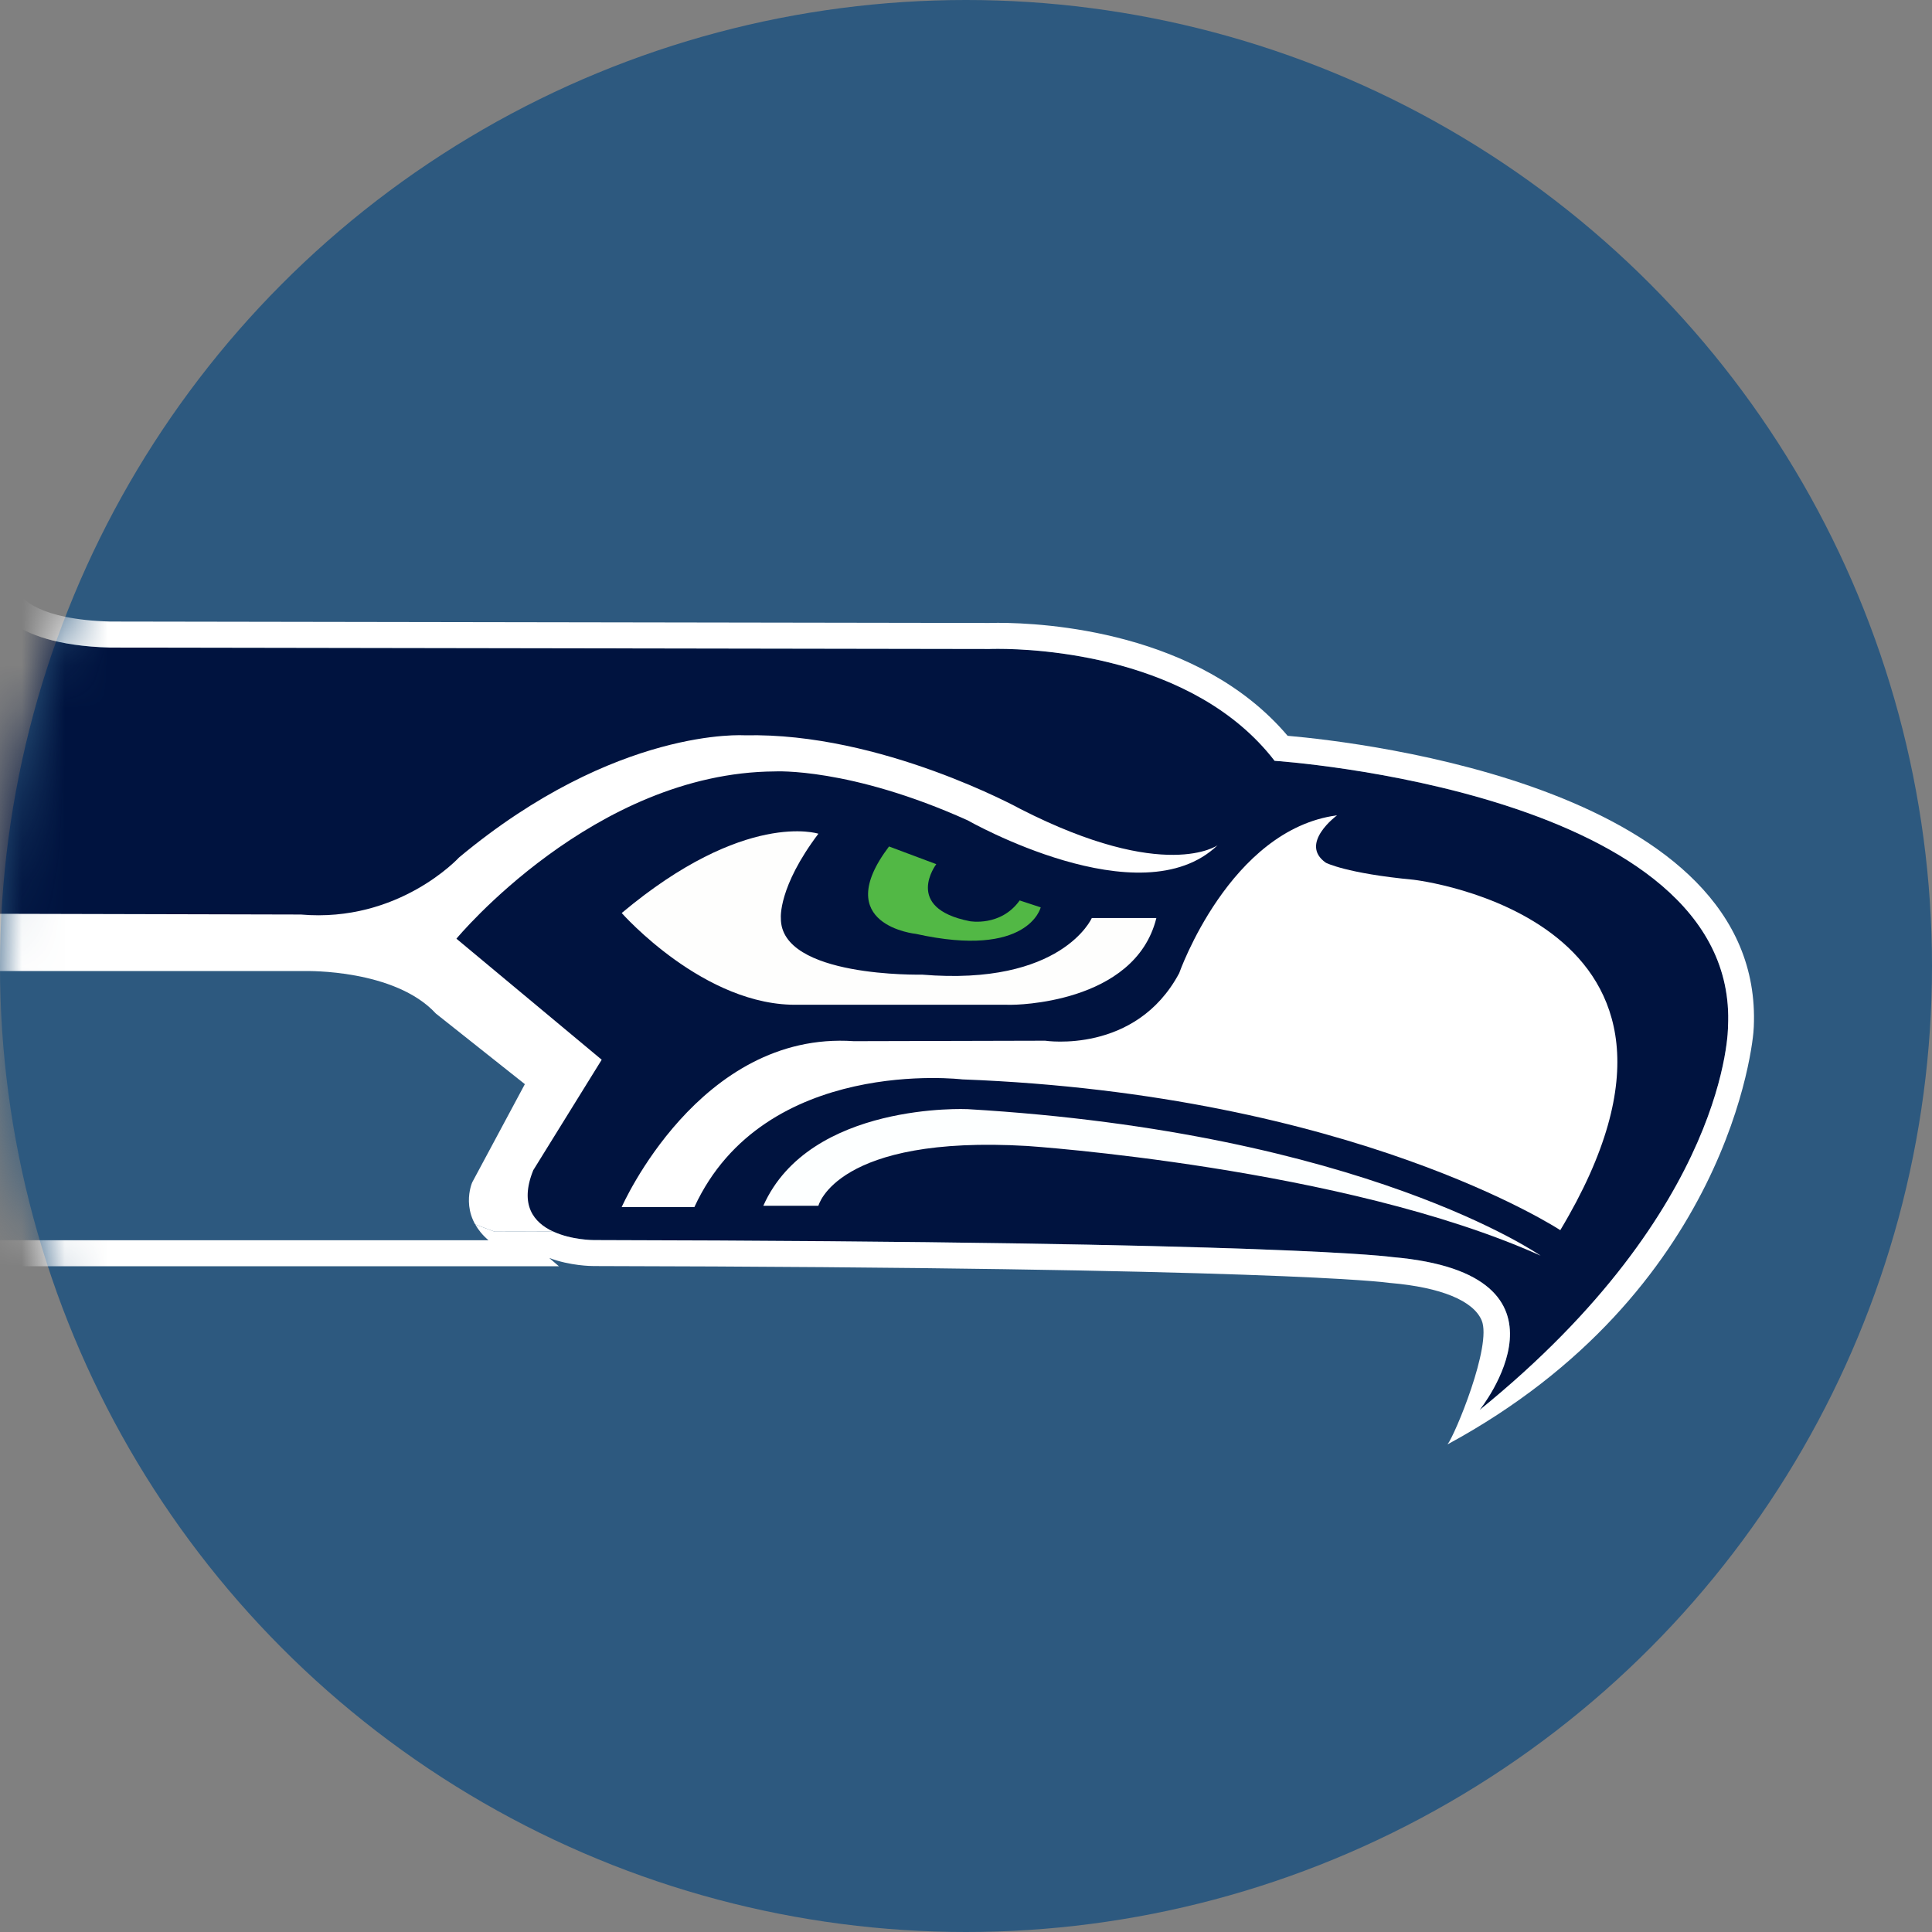 <?xml version="1.0" encoding="UTF-8" standalone="no"?>
<svg width="45px" height="45px" viewBox="0 0 45 45" version="1.1" xmlns="http://www.w3.org/2000/svg" xmlns:xlink="http://www.w3.org/1999/xlink">
    <rect x="0" y="0" width="45" height="45" fill="#808080" stroke="none"/>
    <!-- Generator: Sketch 42 (36781) - http://www.bohemiancoding.com/sketch -->
    <title>Seattle Seahawks</title>
    <desc>Created with Sketch.</desc>
    <defs>
        <circle id="path-1" cx="22.5" cy="22.5" r="22.5"></circle>
    </defs>
    <g id="Page-1" stroke="none" stroke-width="1" fill="none" fill-rule="evenodd">
        <g id="Seattle-Seahawks">
            <g>
                <mask id="mask-2" fill="white">
                    <use xlink:href="#path-1"></use>
                </mask>
                <use id="Mask" fill="#2D597F" xlink:href="#path-1"></use>
                <g id="Group" mask="url(#mask-2)">
                    <g transform="translate(-7, 12.651)" id="Page-1">
                        <g>
                            <polygon id="Fill-1" fill="#FFFFFF" points="18.519 16.036 20.971 16.032 36.518 7.161 34.867 5.248 22.998 3.517 8.187 4.918 2.938 8.624 2.26 9.968"></polygon>
                            <g id="Group-17" transform="translate(0, 0.113)">
                                <path d="M6.853,1.197 C6.853,1.197 7.066,2.253 9.567,2.319 L30.051,2.352 C30.051,2.352 34.53,2.154 36.688,4.957 C36.688,4.957 47.51,5.666 47.249,11.141 C47.249,11.141 47.282,15.362 41.462,20.078 C41.462,20.078 44.012,16.912 39.435,16.516 C39.435,16.516 37.04,16.153 20.831,16.12 C20.831,16.12 18.759,16.124 19.421,14.492 L21.015,11.919 L17.631,9.1 C17.631,9.1 20.831,5.229 25.048,5.204 C25.048,5.204 26.79,5.105 29.536,6.342 C29.536,6.342 33.57,8.642 35.36,6.923 C35.36,6.923 34.146,7.801 30.774,6.082 C30.774,6.082 27.525,4.289 24.349,4.363 C24.349,4.363 21.358,4.153 17.692,7.208 C17.692,7.208 16.294,8.735 14.007,8.537 L2.938,8.51 L6.853,1.197 Z" id="Fill-2" fill="#00133F"></path>
                                <path d="M42.884,16.483 C42.884,16.483 38.78,13.614 29.536,13.07 C29.536,13.07 25.858,12.896 24.779,15.321 L26.062,15.321 C26.062,15.321 26.477,13.667 30.926,13.928 C30.926,13.928 38.306,14.422 42.884,16.483" id="Fill-4" fill="#FDFFFF"></path>
                                <path d="M23.173,15.352 L21.48,15.352 C21.48,15.352 23.283,11.239 26.888,11.487 L31.343,11.476 C31.343,11.476 33.451,11.8 34.465,9.904 C34.465,9.904 35.642,6.557 38.143,6.226 C38.143,6.226 37.244,6.886 37.882,7.331 C37.882,7.331 38.356,7.579 39.925,7.727 C39.925,7.727 47.707,8.618 43.342,15.889 C43.342,15.889 38.535,12.723 29.413,12.377 C29.413,12.377 24.803,11.821 23.173,15.352" id="Fill-6" fill="#FFFFFF"></path>
                                <path d="M26.062,6.655 C26.062,6.655 24.354,6.094 21.481,8.502 C21.481,8.502 23.414,10.695 25.604,10.638 L30.574,10.639 C30.574,10.639 33.434,10.64 33.934,8.619 L32.43,8.619 C32.43,8.619 31.735,10.209 28.473,9.937 C28.473,9.937 25.171,10.013 25.188,8.619 C25.188,8.619 25.121,7.901 26.062,6.655" id="Fill-8" fill="#FEFEFD"></path>
                                <path d="M27.707,6.952 L28.808,7.364 C28.808,7.364 28.028,8.383 29.585,8.692 C29.585,8.692 30.308,8.828 30.75,8.209 L31.24,8.37 C31.24,8.37 30.958,9.57 28.334,8.988 C28.334,8.988 26.319,8.786 27.707,6.952" id="Fill-10" fill="#52B845"></path>
                                <path d="M2.26,9.854 L14.128,9.854 C14.128,9.854 16.196,9.805 17.153,10.844 L19.225,12.488 L17.999,14.775 C17.999,14.775 17.667,15.519 18.379,16.124 L4.585,16.124 C4.585,16.124 0.698,16.57 0.6,13.861 C0.6,13.861 0.523,12.303 2.26,9.854" id="Fill-12" fill="#2D597F"></path>
                                <g id="Group-16" fill="#FFFFFF">
                                    <path d="M6.627,0.189 L6.325,0.91 L2.478,8.096 L2.472,8.1 L2.415,8.213 L2.41,8.223 L1.932,9.115 L1.959,9.115 L1.745,9.539 C-0.066,12.109 -0.003,13.82 0.001,13.892 C0.066,15.683 1.556,16.757 3.987,16.757 C4.297,16.757 4.528,16.738 4.615,16.73 L18.378,16.73 L20.019,16.73 L19.793,16.537 C20.282,16.72 20.771,16.725 20.831,16.725 C36.667,16.758 39.246,17.101 39.348,17.115 L39.365,17.118 L39.384,17.119 C40.562,17.221 41.317,17.531 41.511,17.991 C41.756,18.572 40.886,20.667 40.715,20.879 C47.254,17.337 47.845,11.528 47.849,11.156 C48.099,5.608 38.739,4.527 36.991,4.374 C34.926,1.937 31.323,1.743 30.244,1.743 C30.139,1.743 30.069,1.745 30.04,1.746 L9.567,1.713 C7.895,1.669 7.505,1.161 7.44,1.052 L6.627,0.189 Z M6.853,1.197 C6.853,1.197 7.066,2.253 9.567,2.319 L30.051,2.352 C30.051,2.352 30.12,2.349 30.244,2.349 C31.124,2.349 34.797,2.501 36.688,4.957 C36.688,4.957 47.51,5.666 47.249,11.141 C47.249,11.141 47.282,15.362 41.462,20.078 C41.462,20.078 44.012,16.912 39.435,16.516 C39.435,16.516 37.04,16.153 20.831,16.12 L20.831,16.12 C20.823,16.12 20.314,16.12 19.883,15.92 L18.519,15.923 L18.069,15.755 C18.139,15.879 18.237,16.004 18.378,16.124 L4.585,16.124 C4.585,16.124 4.347,16.152 3.987,16.152 C2.893,16.152 0.674,15.9 0.6,13.861 C0.6,13.861 0.522,12.303 2.259,9.854 L2.938,8.51 L2.939,8.51 L2.938,8.51 L6.853,1.197 L6.853,1.197 Z" id="Fill-14"></path>
                                </g>
                            </g>
                        </g>
                    </g>
                </g>
            </g>
        </g>
    </g>
</svg>